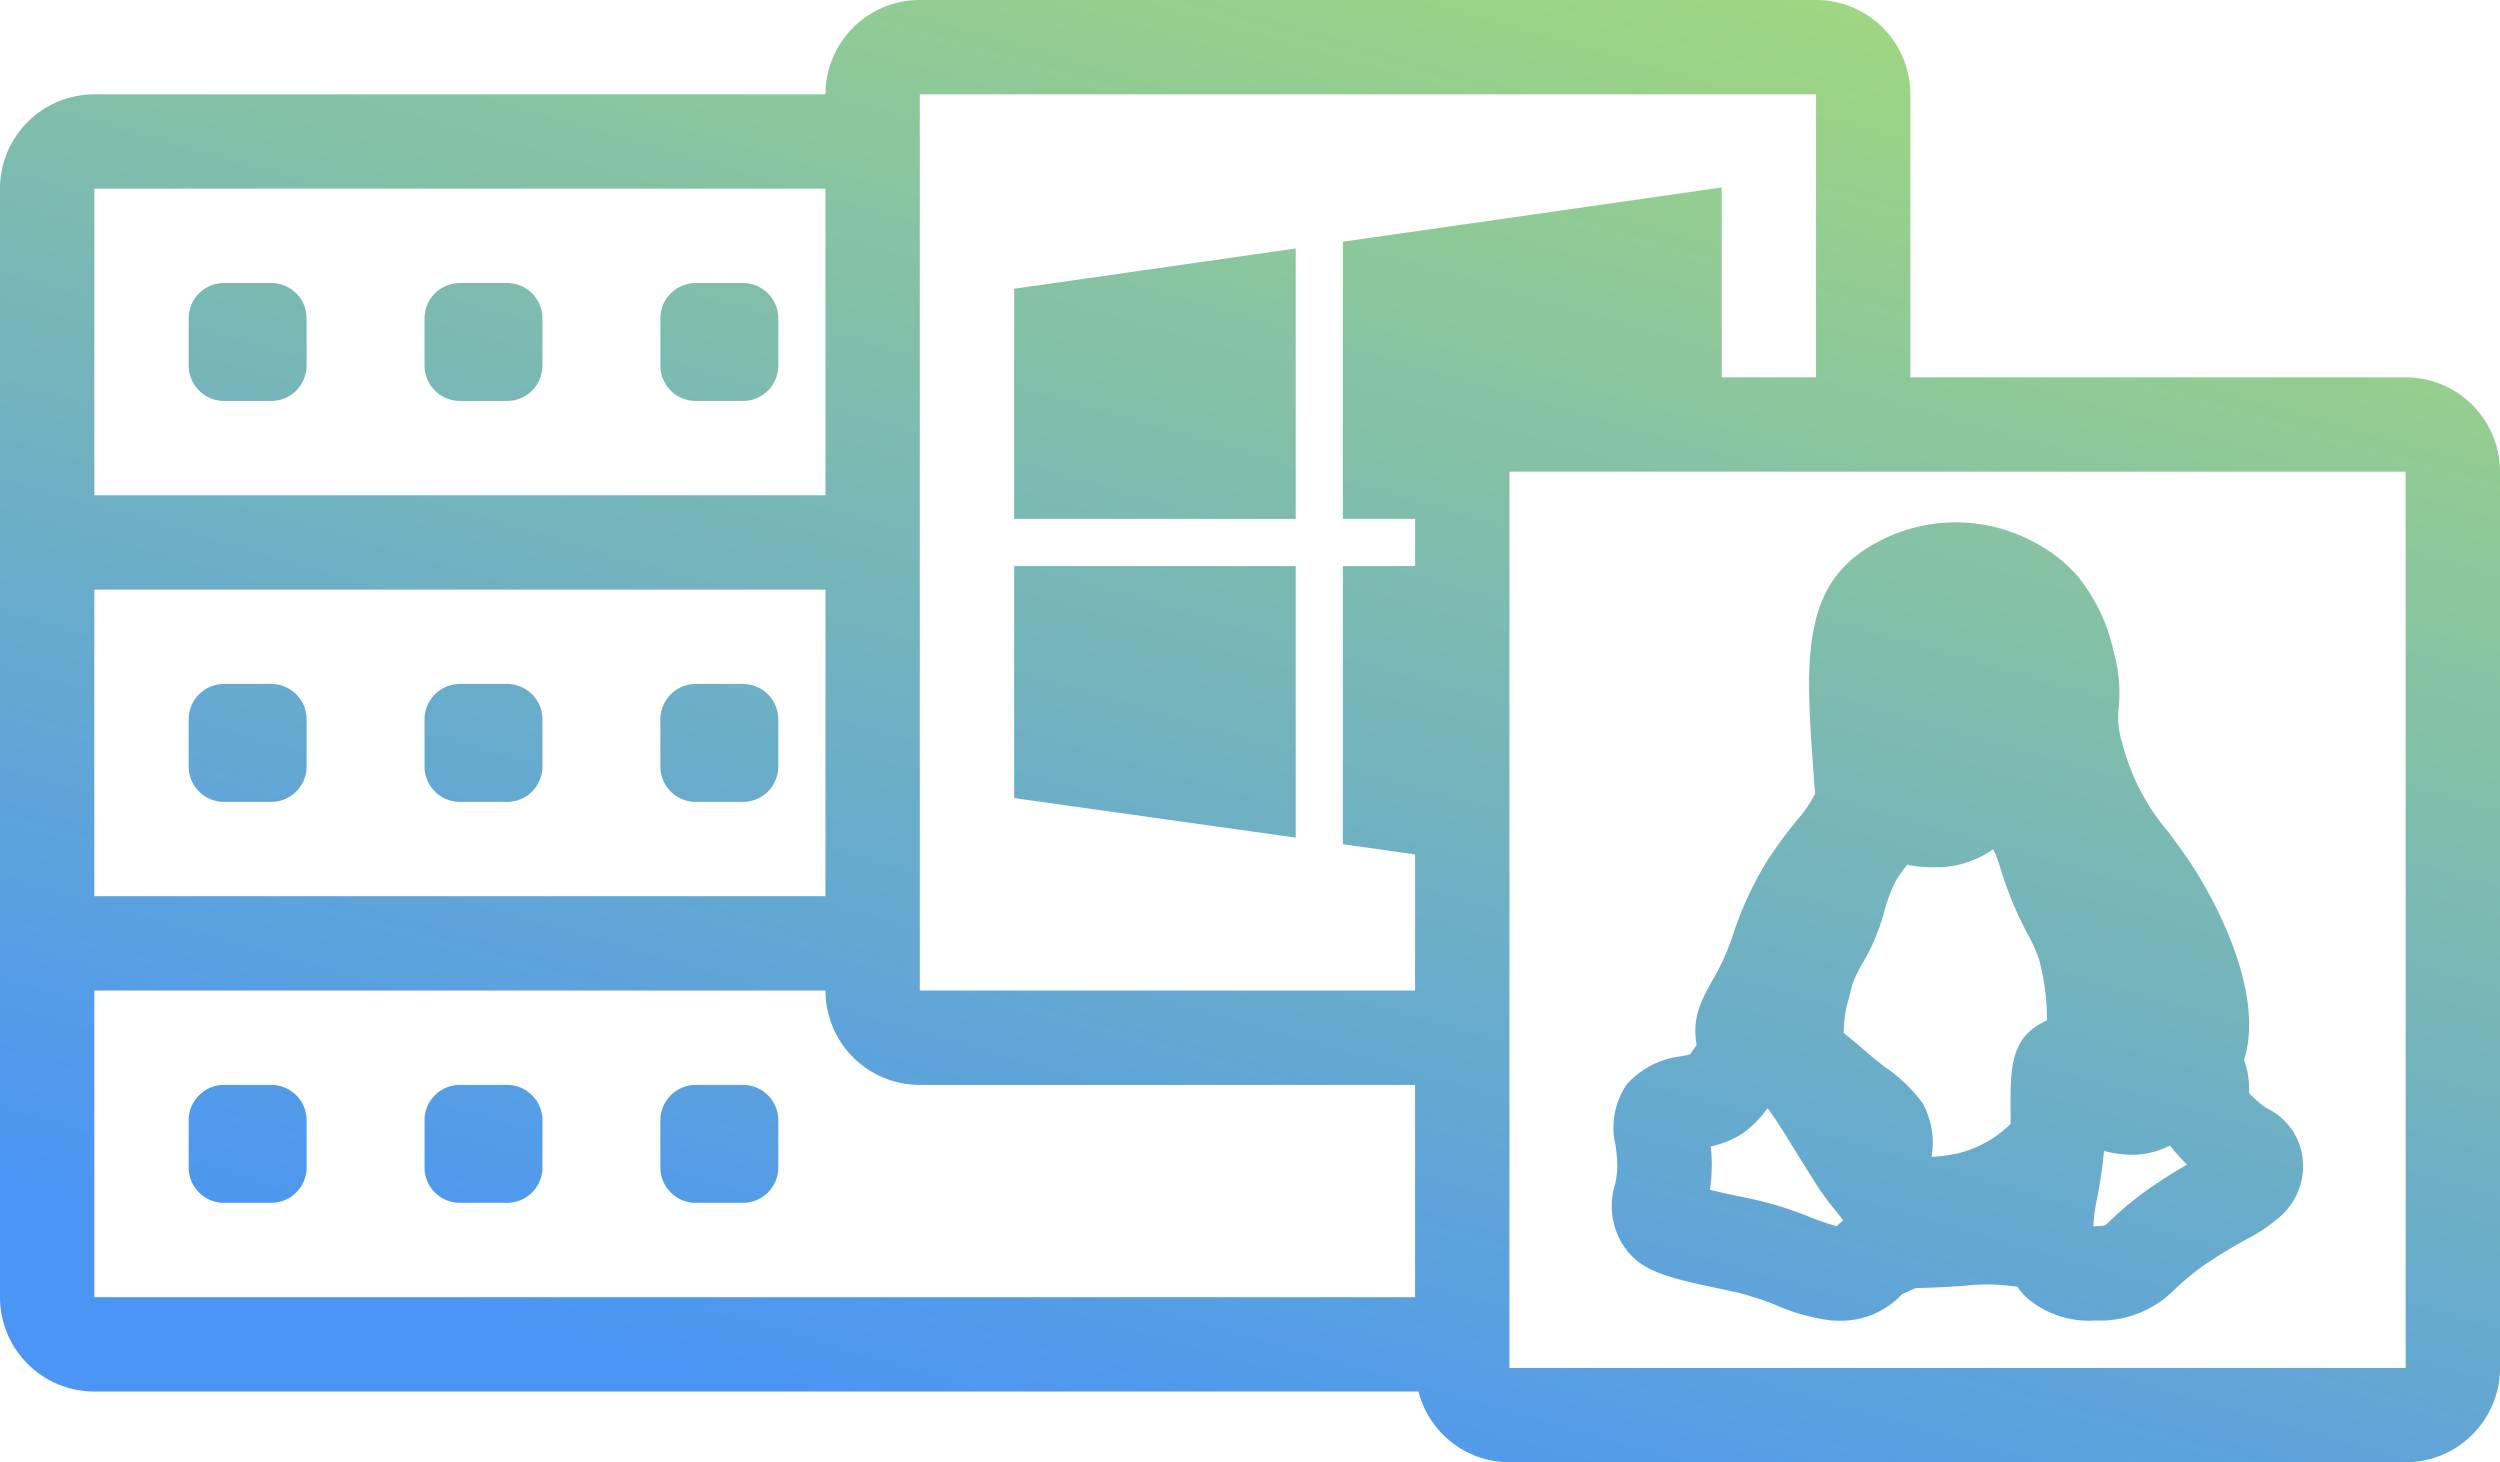 <?xml version="1.0" encoding="UTF-8"?>
<svg xmlns="http://www.w3.org/2000/svg" data-name="Group 7433" width="106" height="62" viewBox="0 0 106 62">
  <defs>
    <linearGradient id="3lgjto7t2a" x1=".399" y1="1" x2="1.02" y2="-.369" gradientUnits="objectBoundingBox">
      <stop offset="0" stop-color="#4b95f4"></stop>
      <stop offset="1" stop-color="#cefa41"></stop>
    </linearGradient>
    <clipPath id="gab62mmfsb">
      <path data-name="Rectangle 2380" style="fill:url(#3lgjto7t2a)" d="M0 0h106v62H0z"></path>
    </clipPath>
  </defs>
  <g data-name="Group 7432" style="clip-path:url(#gab62mmfsb)">
    <path data-name="Path 6591" d="M13 13.5v2a1.5 1.5 0 0 1-1.5 1.5h-2A1.5 1.5 0 0 1 8 15.5v-2A1.5 1.5 0 0 1 9.5 12h2a1.5 1.5 0 0 1 1.5 1.5m8.5-1.5h-2a1.5 1.5 0 0 0-1.5 1.5v2a1.5 1.5 0 0 0 1.5 1.5h2a1.5 1.5 0 0 0 1.5-1.5v-2a1.5 1.5 0 0 0-1.5-1.5m10 0h-2a1.5 1.5 0 0 0-1.5 1.5v2a1.5 1.5 0 0 0 1.5 1.5h2a1.5 1.5 0 0 0 1.5-1.5v-2a1.5 1.5 0 0 0-1.5-1.5m-20 17h-2A1.5 1.5 0 0 0 8 30.5v2A1.5 1.5 0 0 0 9.5 34h2a1.5 1.5 0 0 0 1.5-1.5v-2a1.5 1.5 0 0 0-1.5-1.5m10 0h-2a1.5 1.5 0 0 0-1.5 1.5v2a1.5 1.5 0 0 0 1.5 1.5h2a1.5 1.5 0 0 0 1.5-1.5v-2a1.5 1.5 0 0 0-1.5-1.5m10 0h-2a1.5 1.5 0 0 0-1.5 1.5v2a1.5 1.5 0 0 0 1.5 1.5h2a1.5 1.5 0 0 0 1.5-1.5v-2a1.5 1.5 0 0 0-1.5-1.5m-20 17h-2A1.5 1.5 0 0 0 8 47.5v2A1.5 1.5 0 0 0 9.5 51h2a1.5 1.5 0 0 0 1.5-1.5v-2a1.5 1.5 0 0 0-1.5-1.5m10 0h-2a1.5 1.5 0 0 0-1.5 1.5v2a1.5 1.5 0 0 0 1.5 1.5h2a1.5 1.5 0 0 0 1.5-1.5v-2a1.5 1.5 0 0 0-1.5-1.5m10 0h-2a1.5 1.5 0 0 0-1.5 1.5v2a1.5 1.5 0 0 0 1.5 1.5h2a1.5 1.5 0 0 0 1.5-1.5v-2a1.5 1.5 0 0 0-1.5-1.5M43 22h11.938V10.535L43 12.244zm0 11.838 11.938 1.677V24H43zM106 20v38a4 4 0 0 1-4 4H64a3.991 3.991 0 0 1-3.858-3H4a4 4 0 0 1-4-4V8a4 4 0 0 1 4-4h31a4 4 0 0 1 4-4h38a4 4 0 0 1 4 4v12h21a4 4 0 0 1 4 4M39 42h21v-5.774l-3.062-.43V24H60v-2h-3.062V10.248L73 7.948V16h4V4H39zM4 21h31V8H4zm0 17h31V25H4zm0 17h56v-9H39a4 4 0 0 1-4-4H4zm98-35H64v38h38zM68.485 50.186a3.534 3.534 0 0 0 .089-.716 6.2 6.2 0 0 0-.076-.91 3.258 3.258 0 0 1 .47-2.574 3.634 3.634 0 0 1 2.326-1.2c.122-.026.245-.047.357-.077.088-.108.2-.278.286-.4-.183-1.124.1-1.766.838-3.033a10.1 10.1 0 0 0 .715-1.674 14.48 14.48 0 0 1 1.434-3.094 18.85 18.85 0 0 1 1.247-1.708 5.426 5.426 0 0 0 .788-1.143l-.047-.636c-.369-5-.613-8.309 2.7-10.037a6.971 6.971 0 0 1 6.514-.058 6.349 6.349 0 0 1 1.978 1.519 7.605 7.605 0 0 1 1.531 3.255 6.317 6.317 0 0 1 .189 2.4 3.593 3.593 0 0 0 .155 1.389 9.419 9.419 0 0 0 1.992 3.827c.213.29.434.592.661.914 1.286 1.824 3.28 5.654 2.591 8.448-.02.081-.054.177-.079.263a3.457 3.457 0 0 1 .213 1.4 4.513 4.513 0 0 0 .738.643 2.7 2.7 0 0 1 1.555 2.494 2.839 2.839 0 0 1-1 2.128 7.179 7.179 0 0 1-1.488.985c-.428.246-.918.524-1.311.791a10.218 10.218 0 0 0-1.61 1.256 4.463 4.463 0 0 1-3.4 1.352 4.058 4.058 0 0 1-2.866-.93 2.909 2.909 0 0 1-.435-.5 8.527 8.527 0 0 0-2.32-.036l-.5.03c-.493.03-.843.041-1.108.051a3.912 3.912 0 0 0-.406.019c-.081.029-.228.1-.487.22-.021.01-.04.012-.061.022l-.036.032A3.544 3.544 0 0 1 78 56c-.122 0-.251-.005-.385-.016a8.584 8.584 0 0 1-2.3-.64 12.14 12.14 0 0 0-1.748-.566c-3.045-.637-4.07-.851-4.834-2.125a3.121 3.121 0 0 1-.272-2.386zm20.776-3.667.051-.054h-.011l-.04.052zm-.494 5.471h.074c.395 0 .42-.024.577-.181a13.759 13.759 0 0 1 2.18-1.728c.358-.245.753-.482 1.133-.7a7.153 7.153 0 0 1-.723-.813 3.471 3.471 0 0 1-2 .372 4.037 4.037 0 0 1-.8-.141c0 .061-.01.122-.016.182-.073.745-.185 1.347-.275 1.831a7.519 7.519 0 0 0-.155 1.092v.09m-10.592-8.2c.276.223.587.476.995.836.176.154.438.361.7.572a6.558 6.558 0 0 1 1.659 1.579 3.477 3.477 0 0 1 .372 2.272 7.626 7.626 0 0 0 1.026-.13 4.783 4.783 0 0 0 2.327-1.27V46.808c0-1.356 0-2.637 1.152-3.333a3.8 3.8 0 0 1 .392-.214 9.945 9.945 0 0 0-.326-2.545 6.42 6.42 0 0 0-.506-1.135 17.313 17.313 0 0 1-.422-.851 15.593 15.593 0 0 1-.713-1.888 5.769 5.769 0 0 0-.31-.836 4.226 4.226 0 0 1-2.221.765h-.291a5.119 5.119 0 0 1-1.14-.107l-.079.106a4.95 4.95 0 0 0-.295.4 4.173 4.173 0 0 0-.383.807c-.08.214-.149.419-.2.619a4.45 4.45 0 0 1-.076.264c-.006.026-.028.1-.035.125A8.545 8.545 0 0 1 79 40.792a6.216 6.216 0 0 0-.468.968c-.048.211-.1.4-.144.59a4.817 4.817 0 0 0-.213 1.442m-5.6 5.688a6.5 6.5 0 0 1-.074.97c.53.127 1.258.28 1.891.412a15.22 15.22 0 0 1 2.351.742 10.118 10.118 0 0 0 1.136.385l.045-.042.218-.2.006-.005c-.067-.1-.186-.246-.281-.363a12.3 12.3 0 0 1-.892-1.218c-.441-.7-.68-1.087-.894-1.434-.174-.282-.33-.535-.569-.914-.213-.332-.4-.606-.566-.827a4.693 4.693 0 0 1-1 1.029 3.9 3.9 0 0 1-1.407.592c.024.254.042.545.041.87" style="fill-rule:evenodd;fill:url(#3lgjto7t2a)"></path>
  </g>
</svg>
